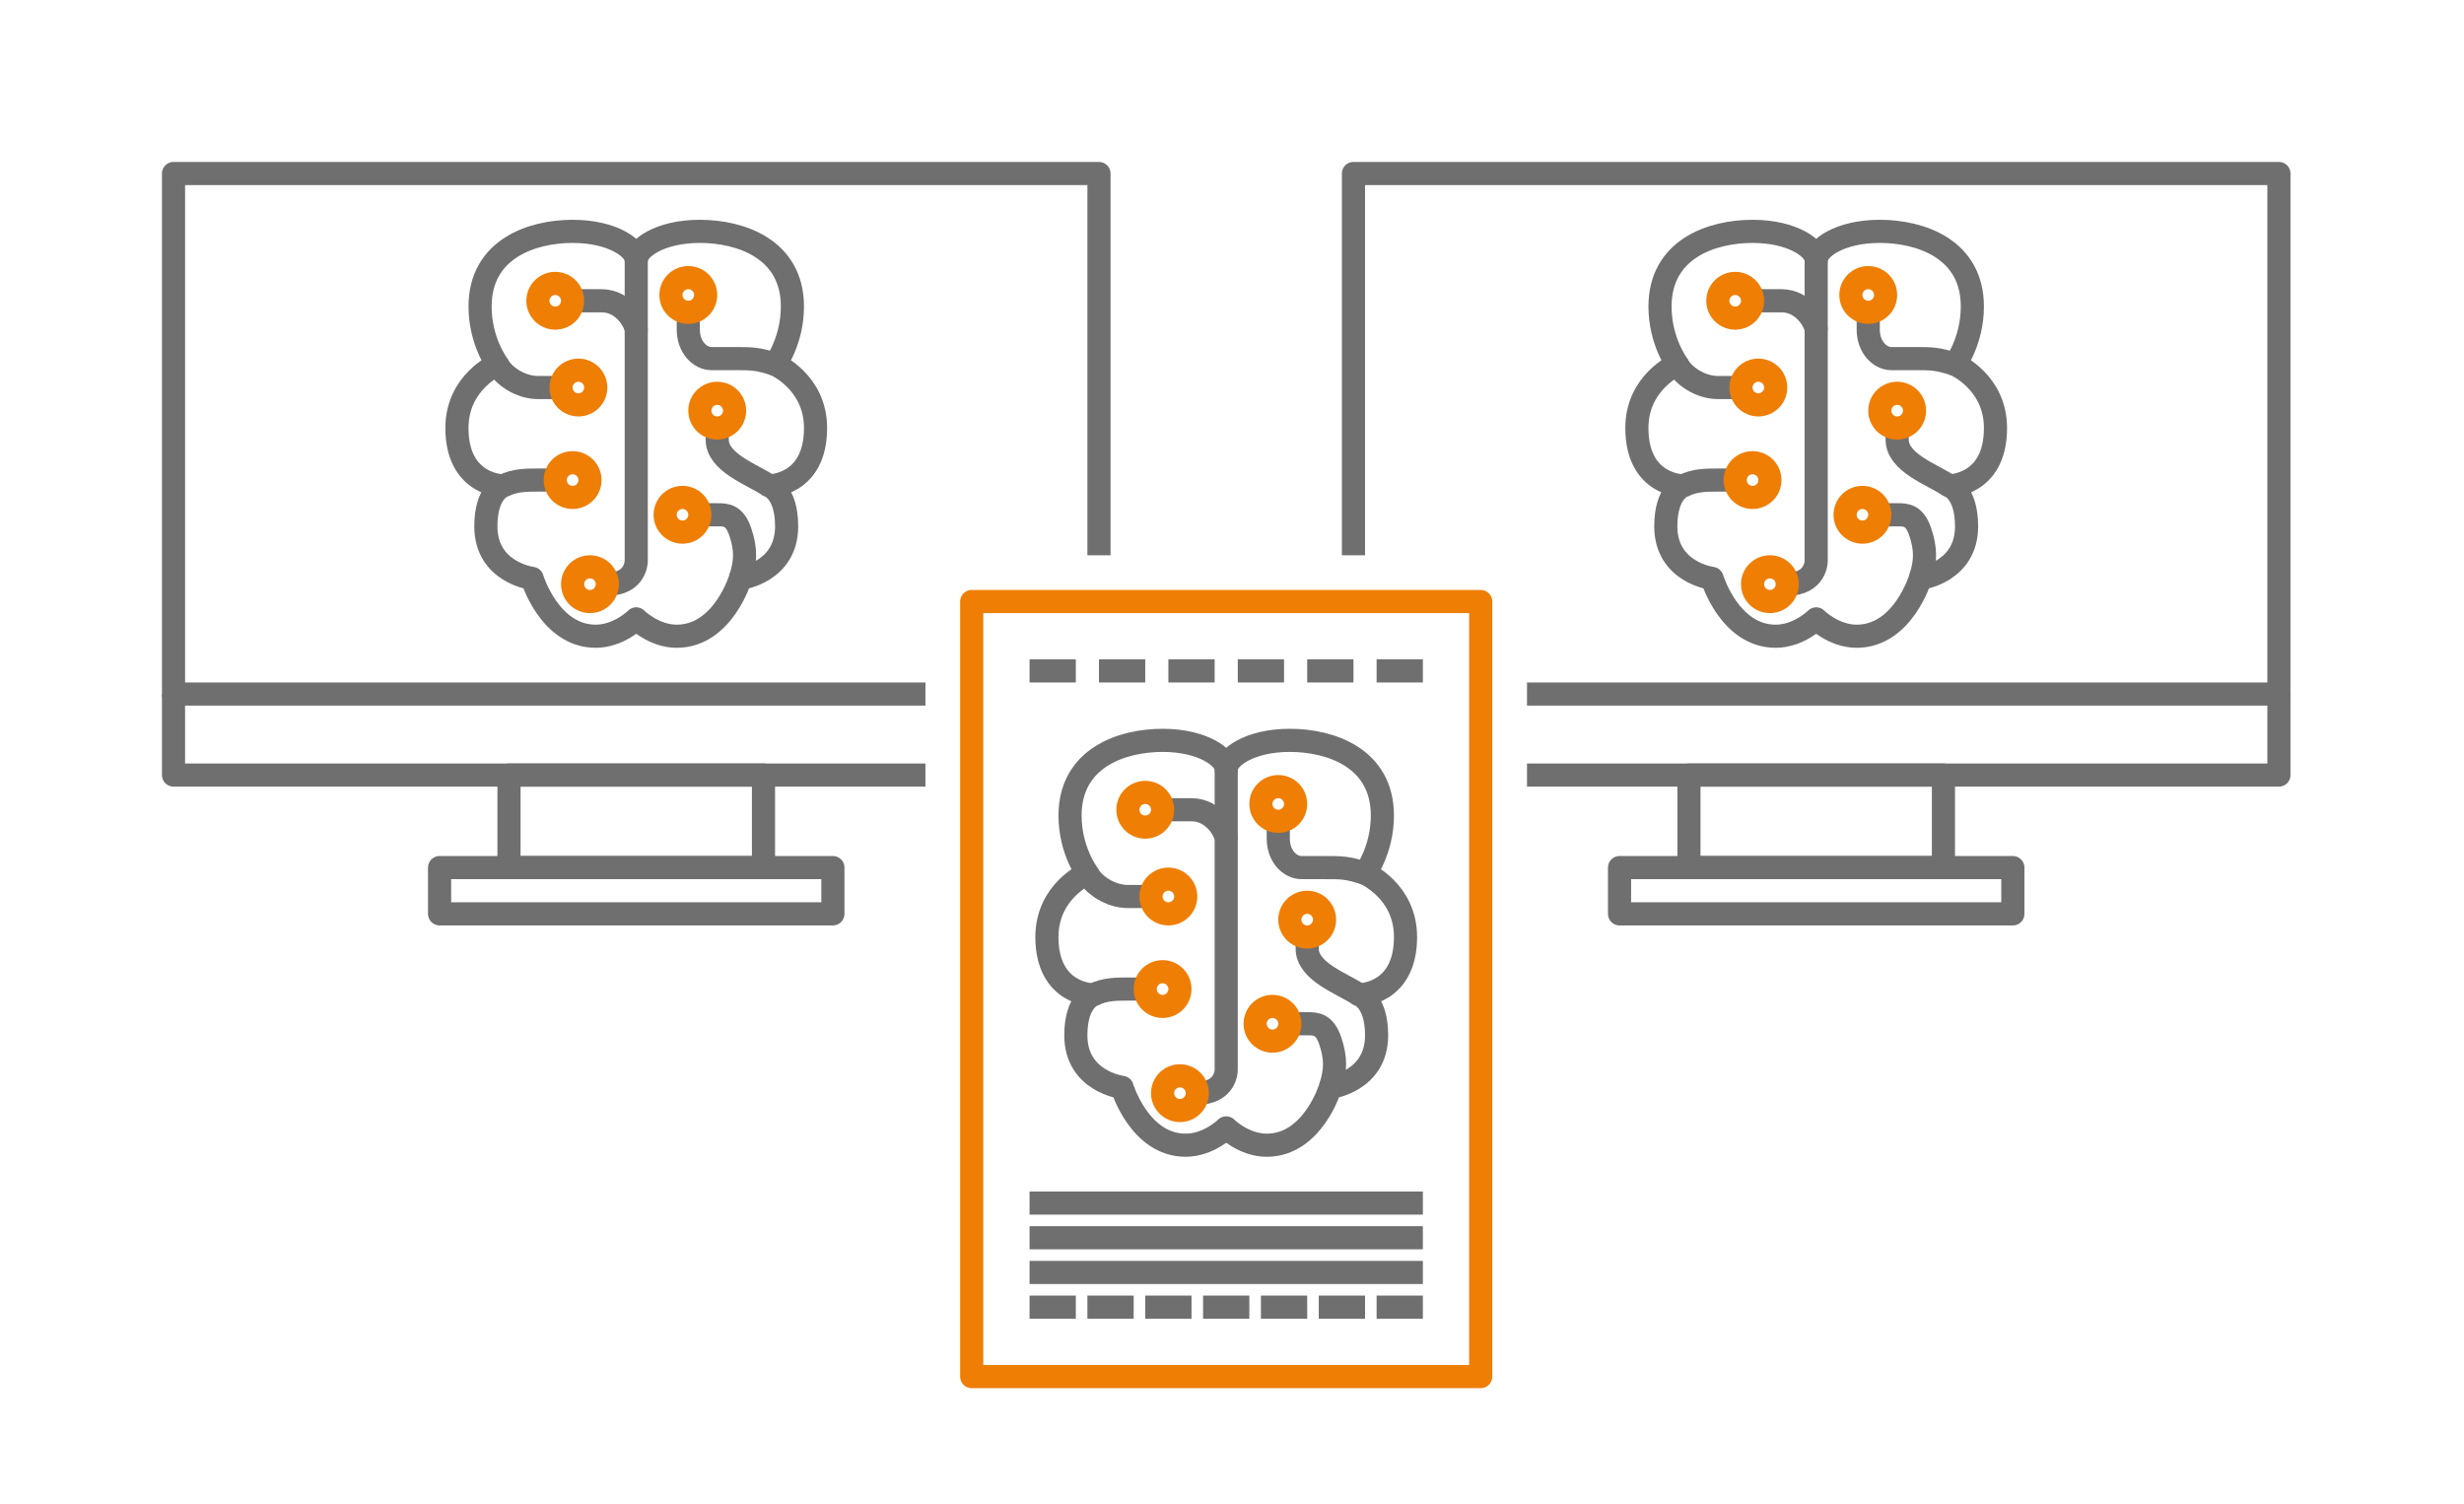 <?xml version="1.0" encoding="UTF-8"?>
<svg xmlns="http://www.w3.org/2000/svg" id="Layer_1" viewBox="0 0 213 130">
  <rect width="213" height="130" fill="none"></rect>
  <path d="m55,53.5s1.5,1.5,3.5,1.5c4,0,5.5-5,5.5-5,0,0,4-.5,4-4.5,0-3.041-1.5-3.5-1.5-3.5,0,0,4,0,4-5,0-4-3.5-5.5-3.5-5.5,0,0,1.5-2,1.5-5,0-5-4.5-6.5-8-6.5s-5.5,1.5-5.5,2.5c0-1-2-2.5-5.5-2.5s-8,1.5-8,6.5c0,3,1.5,5,1.5,5,0,0-3.5,1.5-3.5,5.5,0,5,4,5,4,5,0,0-1.5.459-1.5,3.5,0,4,4,4.5,4,4.5,0,0,1.5,5,5.5,5,2,0,3.5-1.5,3.5-1.5Z" fill="none" stroke="#706f6f" stroke-linejoin="round" stroke-width="2"></path>
  <path d="m43,31.5c.5,1,2,2,3.5,2h2" fill="none" stroke="#706f6f" stroke-linejoin="round" stroke-width="2"></path>
  <path d="m55,22v26.5s0,2-2.5,2" fill="none" stroke="#706f6f" stroke-linejoin="round" stroke-width="2"></path>
  <path d="m64,50c.5-1.5.474-2.577,0-4-.5-1.5-1.25-1.5-2-1.5h-1.5" fill="none" stroke="#706f6f" stroke-linejoin="round" stroke-width="2"></path>
  <path d="m67,31.5c-1.5-.5-2-.5-3.5-.5h-2c-1,0-2-1-2-2.5v-1.5" fill="none" stroke="#706f6f" stroke-linejoin="round" stroke-width="2"></path>
  <path d="m66.5,42c-1.5-1-4.5-2-4.5-4v-1" fill="none" stroke="#706f6f" stroke-linejoin="round" stroke-width="2"></path>
  <path d="m43.5,42c1-.5,2-.5,3-.5h1.5" fill="none" stroke="#706f6f" stroke-linejoin="round" stroke-width="2"></path>
  <path d="m55,28.562c0-.562-1-2.562-3-2.562h-2.5" fill="none" stroke="#706f6f" stroke-linejoin="round" stroke-width="2"></path>
  <circle cx="50" cy="33.5" r="1.5" fill="none" stroke="#ef7e04" stroke-linejoin="round" stroke-width="2"></circle>
  <circle cx="48" cy="26" r="1.5" fill="none" stroke="#ef7e04" stroke-linejoin="round" stroke-width="2"></circle>
  <circle cx="49.5" cy="41.5" r="1.5" fill="none" stroke="#ef7e04" stroke-linejoin="round" stroke-width="2"></circle>
  <circle cx="59.5" cy="25.5" r="1.5" fill="none" stroke="#ef7e04" stroke-linejoin="round" stroke-width="2"></circle>
  <circle cx="62" cy="35.5" r="1.5" fill="none" stroke="#ef7e04" stroke-linejoin="round" stroke-width="2"></circle>
  <circle cx="59" cy="44.5" r="1.5" fill="none" stroke="#ef7e04" stroke-linejoin="round" stroke-width="2"></circle>
  <circle cx="51" cy="50.5" r="1.5" fill="none" stroke="#ef7e04" stroke-linejoin="round" stroke-width="2"></circle>
  <path d="m106,97.5s1.5,1.5,3.5,1.5c4,0,5.5-5,5.5-5,0,0,4-.5,4-4.5,0-3.041-1.5-3.5-1.5-3.5,0,0,4,0,4-5,0-4-3.5-5.5-3.5-5.5,0,0,1.5-2,1.5-5,0-5-4.5-6.5-8-6.5s-5.5,1.5-5.5,2.5c0-1-2-2.5-5.5-2.5s-8,1.5-8,6.5c0,3,1.5,5,1.5,5,0,0-3.5,1.5-3.5,5.5,0,5,4,5,4,5,0,0-1.5.459-1.5,3.5,0,4,4,4.5,4,4.5,0,0,1.5,5,5.5,5,2,0,3.5-1.5,3.5-1.5Z" fill="none" stroke="#706f6f" stroke-linejoin="round" stroke-width="2"></path>
  <path d="m94,75.5c.5,1,2,2,3.5,2h2" fill="none" stroke="#706f6f" stroke-linejoin="round" stroke-width="2"></path>
  <path d="m106,66v26.5s0,2-2.5,2" fill="none" stroke="#706f6f" stroke-linejoin="round" stroke-width="2"></path>
  <path d="m115,94c.5-1.5.474-2.577,0-4-.5-1.5-1.25-1.5-2-1.5h-1.5" fill="none" stroke="#706f6f" stroke-linejoin="round" stroke-width="2"></path>
  <path d="m118,75.5c-1.5-.5-2-.5-3.5-.5h-2c-1,0-2-1-2-2.5v-1.5" fill="none" stroke="#706f6f" stroke-linejoin="round" stroke-width="2"></path>
  <path d="m117.5,86c-1.5-1-4.5-2-4.5-4v-1" fill="none" stroke="#706f6f" stroke-linejoin="round" stroke-width="2"></path>
  <path d="m94.5,86c1-.5,2-.5,3-.5h1.5" fill="none" stroke="#706f6f" stroke-linejoin="round" stroke-width="2"></path>
  <path d="m106,72.562c0-.562-1-2.562-3-2.562h-2.5" fill="none" stroke="#706f6f" stroke-linejoin="round" stroke-width="2"></path>
  <circle cx="101" cy="77.5" r="1.5" fill="none" stroke="#ef7e04" stroke-linejoin="round" stroke-width="2"></circle>
  <circle cx="99" cy="70" r="1.5" fill="none" stroke="#ef7e04" stroke-linejoin="round" stroke-width="2"></circle>
  <circle cx="100.5" cy="85.5" r="1.5" fill="none" stroke="#ef7e04" stroke-linejoin="round" stroke-width="2"></circle>
  <circle cx="110.5" cy="69.5" r="1.5" fill="none" stroke="#ef7e04" stroke-linejoin="round" stroke-width="2"></circle>
  <circle cx="113" cy="79.5" r="1.5" fill="none" stroke="#ef7e04" stroke-linejoin="round" stroke-width="2"></circle>
  <circle cx="110" cy="88.5" r="1.5" fill="none" stroke="#ef7e04" stroke-linejoin="round" stroke-width="2"></circle>
  <circle cx="102" cy="94.5" r="1.5" fill="none" stroke="#ef7e04" stroke-linejoin="round" stroke-width="2"></circle>
  <path d="m157,53.5s1.5,1.5,3.5,1.5c4,0,5.5-5,5.5-5,0,0,4-.5,4-4.5,0-3.041-1.5-3.5-1.5-3.5,0,0,4,0,4-5,0-4-3.5-5.5-3.5-5.5,0,0,1.5-2,1.5-5,0-5-4.5-6.5-8-6.5s-5.5,1.5-5.5,2.5c0-1-2-2.5-5.5-2.5s-8,1.5-8,6.5c0,3,1.5,5,1.5,5,0,0-3.5,1.5-3.5,5.5,0,5,4,5,4,5,0,0-1.5.459-1.5,3.5,0,4,4,4.5,4,4.5,0,0,1.5,5,5.5,5,2,0,3.5-1.5,3.5-1.5Z" fill="none" stroke="#706f6f" stroke-linejoin="round" stroke-width="2"></path>
  <path d="m145,31.5c.5,1,2,2,3.5,2h2" fill="none" stroke="#706f6f" stroke-linejoin="round" stroke-width="2"></path>
  <path d="m157,22v26.5s0,2-2.5,2" fill="none" stroke="#706f6f" stroke-linejoin="round" stroke-width="2"></path>
  <path d="m166,50c.5-1.5.474-2.577,0-4-.5-1.5-1.25-1.5-2-1.5h-1.5" fill="none" stroke="#706f6f" stroke-linejoin="round" stroke-width="2"></path>
  <path d="m169,31.5c-1.5-.5-2-.5-3.5-.5h-2c-1,0-2-1-2-2.5v-1.5" fill="none" stroke="#706f6f" stroke-linejoin="round" stroke-width="2"></path>
  <path d="m168.5,42c-1.5-1-4.5-2-4.5-4v-1" fill="none" stroke="#706f6f" stroke-linejoin="round" stroke-width="2"></path>
  <path d="m145.5,42c1-.5,2-.5,3-.5h1.5" fill="none" stroke="#706f6f" stroke-linejoin="round" stroke-width="2"></path>
  <path d="m157,28.562c0-.562-1-2.562-3-2.562h-2.5" fill="none" stroke="#706f6f" stroke-linejoin="round" stroke-width="2"></path>
  <circle cx="152" cy="33.5" r="1.5" fill="none" stroke="#ef7e04" stroke-linejoin="round" stroke-width="2"></circle>
  <circle cx="150" cy="26" r="1.5" fill="none" stroke="#ef7e04" stroke-linejoin="round" stroke-width="2"></circle>
  <circle cx="151.5" cy="41.5" r="1.5" fill="none" stroke="#ef7e04" stroke-linejoin="round" stroke-width="2"></circle>
  <circle cx="161.5" cy="25.5" r="1.5" fill="none" stroke="#ef7e04" stroke-linejoin="round" stroke-width="2"></circle>
  <circle cx="164" cy="35.5" r="1.5" fill="none" stroke="#ef7e04" stroke-linejoin="round" stroke-width="2"></circle>
  <circle cx="161" cy="44.5" r="1.5" fill="none" stroke="#ef7e04" stroke-linejoin="round" stroke-width="2"></circle>
  <circle cx="153" cy="50.5" r="1.5" fill="none" stroke="#ef7e04" stroke-linejoin="round" stroke-width="2"></circle>
  <polyline points="117 48 117 15 197 15 197 60 132 60" fill="none" stroke="#706f6f" stroke-linejoin="round" stroke-width="2"></polyline>
  <polyline points="197 60 197 67 132 67" fill="none" stroke="#706f6f" stroke-linejoin="round" stroke-width="2"></polyline>
  <rect x="146" y="67" width="22" height="8" fill="none" stroke="#706f6f" stroke-linejoin="round" stroke-width="2"></rect>
  <rect x="140" y="75" width="34" height="4" fill="none" stroke="#706f6f" stroke-linejoin="round" stroke-width="2"></rect>
  <polyline points="95 48 95 15 15 15 15 60 80 60" fill="none" stroke="#706f6f" stroke-linejoin="round" stroke-width="2"></polyline>
  <polyline points="15 60 15 67 80 67" fill="none" stroke="#706f6f" stroke-linejoin="round" stroke-width="2"></polyline>
  <rect x="44" y="67" width="22" height="8" transform="translate(110 142) rotate(180)" fill="none" stroke="#706f6f" stroke-linejoin="round" stroke-width="2"></rect>
  <rect x="38" y="75" width="34" height="4" transform="translate(110 154) rotate(180)" fill="none" stroke="#706f6f" stroke-linejoin="round" stroke-width="2"></rect>
  <rect x="84" y="52" width="44" height="67" fill="none" stroke="#ef7e04" stroke-linejoin="round" stroke-width="2"></rect>
  <line x1="89" y1="110" x2="123" y2="110" fill="none" stroke="#706f6f" stroke-linejoin="round" stroke-width="2"></line>
  <line x1="89" y1="107" x2="123" y2="107" fill="none" stroke="#706f6f" stroke-linejoin="round" stroke-width="2"></line>
  <line x1="89" y1="104" x2="123" y2="104" fill="none" stroke="#706f6f" stroke-linejoin="round" stroke-width="2"></line>
  <line x1="119" y1="113" x2="123" y2="113" fill="none" stroke="#706f6f" stroke-linejoin="round" stroke-width="2"></line>
  <line x1="114" y1="113" x2="118" y2="113" fill="none" stroke="#706f6f" stroke-linejoin="round" stroke-width="2"></line>
  <line x1="109" y1="113" x2="113" y2="113" fill="none" stroke="#706f6f" stroke-linejoin="round" stroke-width="2"></line>
  <line x1="104" y1="113" x2="108" y2="113" fill="none" stroke="#706f6f" stroke-linejoin="round" stroke-width="2"></line>
  <line x1="99" y1="113" x2="103" y2="113" fill="none" stroke="#706f6f" stroke-linejoin="round" stroke-width="2"></line>
  <line x1="94" y1="113" x2="98" y2="113" fill="none" stroke="#706f6f" stroke-linejoin="round" stroke-width="2"></line>
  <line x1="89" y1="113" x2="93" y2="113" fill="none" stroke="#706f6f" stroke-linejoin="round" stroke-width="2"></line>
  <line x1="119" y1="58" x2="123" y2="58" fill="none" stroke="#706f6f" stroke-linejoin="round" stroke-width="2"></line>
  <line x1="113" y1="58" x2="117" y2="58" fill="none" stroke="#706f6f" stroke-linejoin="round" stroke-width="2"></line>
  <line x1="107" y1="58" x2="111" y2="58" fill="none" stroke="#706f6f" stroke-linejoin="round" stroke-width="2"></line>
  <line x1="101" y1="58" x2="105" y2="58" fill="none" stroke="#706f6f" stroke-linejoin="round" stroke-width="2"></line>
  <line x1="95" y1="58" x2="99" y2="58" fill="none" stroke="#706f6f" stroke-linejoin="round" stroke-width="2"></line>
  <line x1="89" y1="58" x2="93" y2="58" fill="none" stroke="#706f6f" stroke-linejoin="round" stroke-width="2"></line>
</svg>
